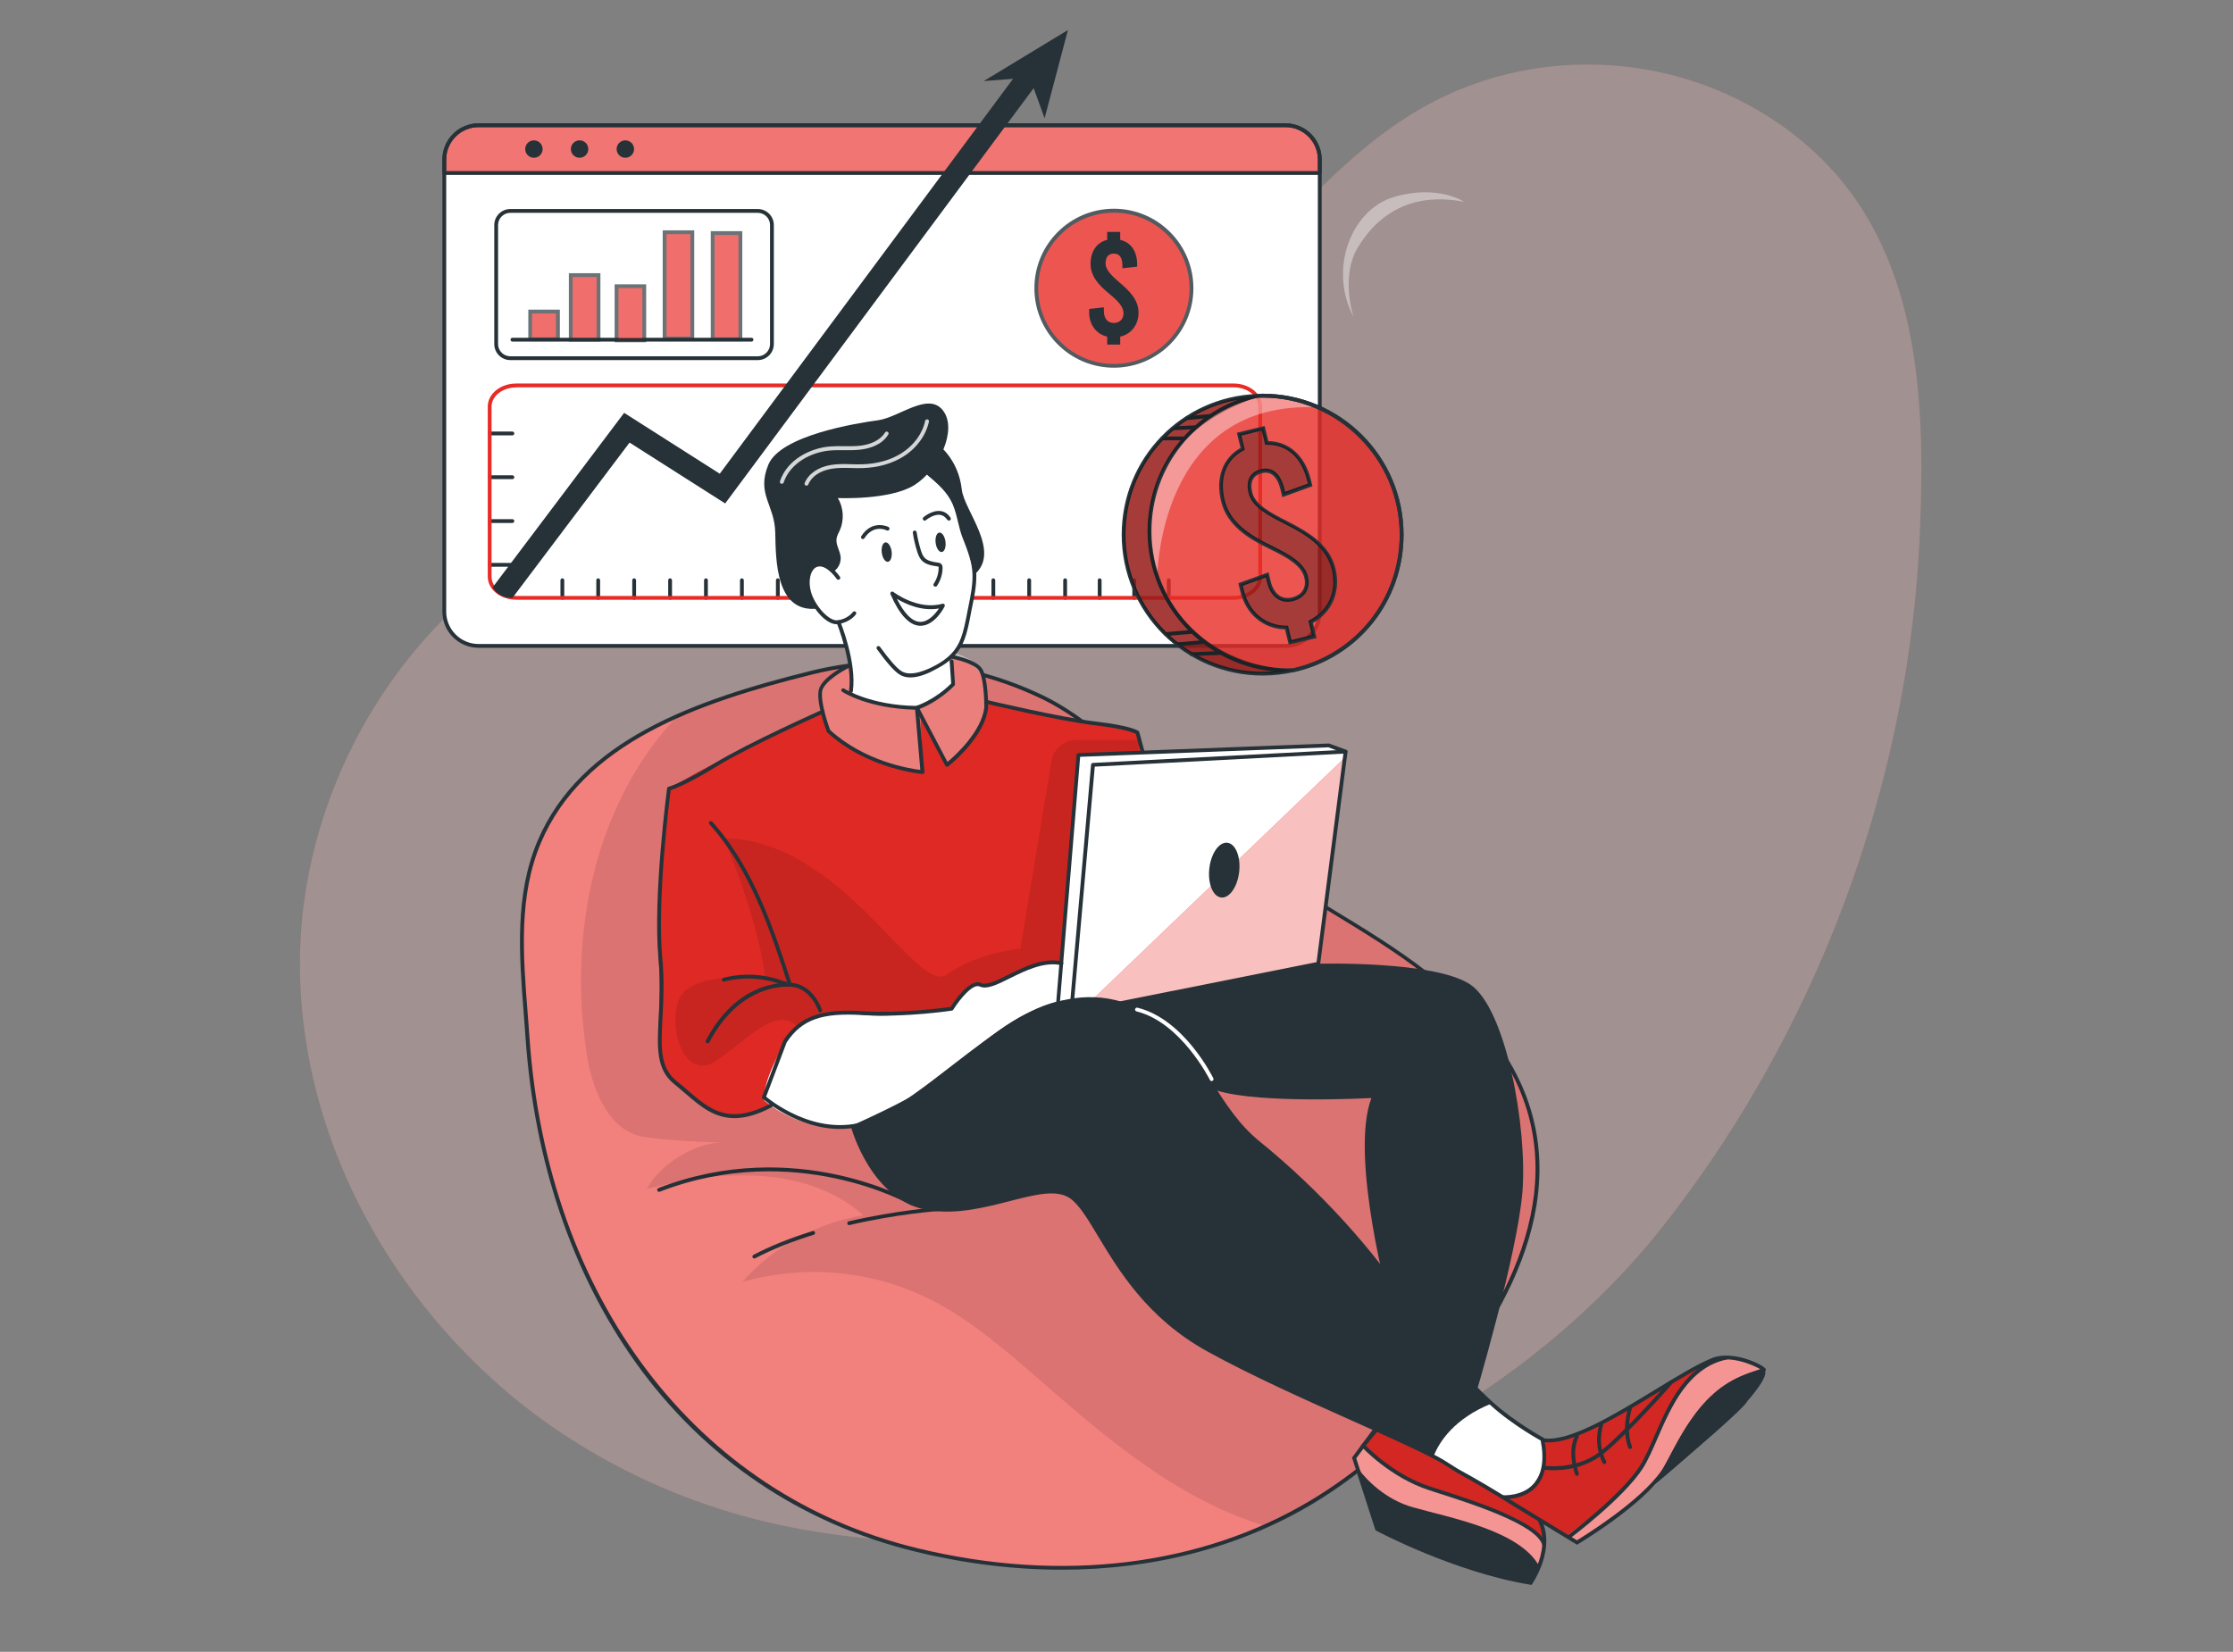 <?xml version="1.0" encoding="utf-8"?>
<!-- Generator: Adobe Illustrator 25.4.1, SVG Export Plug-In . SVG Version: 6.00 Build 0)  -->
<svg version="1.1" xmlns="http://www.w3.org/2000/svg" xmlns:xlink="http://www.w3.org/1999/xlink" x="0px" y="0px" width="223px"
	 height="165px" viewBox="0 0 223 165" style="enable-background:new 0 0 223 165;" xml:space="preserve">
<rect x="0" y="0" width="223" height="165" fill="#808080" stroke="none"/>
<g id="Background_Simple">
	<g style="opacity:0.28;">
		<g>
			<path style="fill:#E92B26;" d="M141.97,10.8c-8.34,4.77-14.22,12.8-21.35,19.24c-8.81,7.95-19.72,13.55-31.31,16.06
				c-9.54,2.07-19.54,2.1-28.75,5.33c-17.95,6.3-30.27,25.01-30.6,44.03c-0.33,19.02,10.51,37.45,26.42,47.89
				c5.4,3.55,11.35,6.26,17.57,8.01c11.7,3.29,24.1,3.15,36.19,1.89c20.88-2.17,42.77-14.03,55.93-30.75
				c5.87-7.46,10.82-15.63,14.77-24.26c6.48-14.17,10.26-29.59,10.9-45.16c0.55-13.38-0.01-28.21-10.61-37.96
				C170.53,5.39,154.41,3.68,141.97,10.8z"/>
		</g>
		<g style="opacity:0.7;">
			<path style="fill:#FFFFFF;" d="M141.97,10.8c-8.34,4.77-14.22,12.8-21.35,19.24c-8.81,7.95-19.72,13.55-31.31,16.06
				c-9.54,2.07-19.54,2.1-28.75,5.33c-17.95,6.3-30.27,25.01-30.6,44.03c-0.33,19.02,10.51,37.45,26.42,47.89
				c5.4,3.55,11.35,6.26,17.57,8.01c11.7,3.29,24.1,3.15,36.19,1.89c20.88-2.17,42.77-14.03,55.93-30.75
				c5.87-7.46,10.82-15.63,14.77-24.26c6.48-14.17,10.26-29.59,10.9-45.16c0.55-13.38-0.01-28.21-10.61-37.96
				C170.53,5.39,154.41,3.68,141.97,10.8z"/>
		</g>
	</g>
</g>
<g id="Shadow">
</g>
<g id="Window">
	<g>
		<path style="fill:#FFFFFF;" d="M131.8,15.93V61.1c0,1.89-1.53,3.42-3.42,3.42H47.79c-1.89,0-3.42-1.53-3.42-3.42V15.93
			c0-1.89,1.53-3.42,3.42-3.42h80.59C130.27,12.5,131.8,14.04,131.8,15.93z"/>
	</g>
	<g style="opacity:0.65;">
		<path style="fill:#E92B26;" d="M131.8,15.93v1.35H44.37v-1.35c0-1.89,1.53-3.42,3.42-3.42h80.59
			C130.27,12.5,131.8,14.04,131.8,15.93z"/>
	</g>
	<g>
		<path style="fill:#263238;" d="M128.38,64.71H47.79c-1.99,0-3.61-1.62-3.61-3.61V15.93c0-1.99,1.62-3.61,3.61-3.61h80.59
			c1.99,0,3.61,1.62,3.61,3.61V61.1C131.99,63.09,130.37,64.71,128.38,64.71z M47.79,12.7c-1.78,0-3.23,1.45-3.23,3.23V61.1
			c0,1.78,1.45,3.23,3.23,3.23h80.59c1.78,0,3.23-1.45,3.23-3.23V15.93c0-1.78-1.45-3.23-3.23-3.23H47.79z"/>
	</g>
	<g>
		<path style="fill:#263238;" d="M131.8,17.47H44.37c-0.11,0-0.19-0.09-0.19-0.19v-1.35c0-1.99,1.62-3.61,3.61-3.61h80.59
			c1.99,0,3.61,1.62,3.61,3.61v1.35C131.99,17.39,131.91,17.47,131.8,17.47z M44.56,17.09h87.05v-1.16c0-1.78-1.45-3.23-3.23-3.23
			H47.79c-1.78,0-3.23,1.45-3.23,3.23V17.09z"/>
	</g>
	<g>
		<path style="fill:#263238;" d="M54.19,14.89c0,0.48-0.39,0.87-0.87,0.87c-0.48,0-0.87-0.39-0.87-0.87c0-0.48,0.39-0.87,0.87-0.87
			C53.79,14.02,54.19,14.41,54.19,14.89z"/>
	</g>
	<g>
		<path style="fill:#263238;" d="M58.75,14.89c0,0.48-0.39,0.87-0.87,0.87c-0.48,0-0.87-0.39-0.87-0.87c0-0.48,0.39-0.87,0.87-0.87
			C58.36,14.02,58.75,14.41,58.75,14.89z"/>
	</g>
	<g>
		<circle style="fill:#263238;" cx="62.45" cy="14.89" r="0.87"/>
	</g>
	<g>
		<path style="fill:#263238;" d="M75.68,35.97H50.96c-0.88,0-1.6-0.72-1.6-1.6V22.48c0-0.88,0.72-1.6,1.6-1.6h24.72
			c0.88,0,1.6,0.72,1.6,1.6v11.89C77.28,35.25,76.56,35.97,75.68,35.97z M50.96,21.26c-0.67,0-1.22,0.55-1.22,1.22v11.89
			c0,0.67,0.55,1.22,1.22,1.22h24.72c0.67,0,1.22-0.55,1.22-1.22V22.48c0-0.67-0.55-1.22-1.22-1.22H50.96z"/>
	</g>
	<g>
		<path style="fill:#263238;" d="M75.05,34.12H51.17c-0.11,0-0.19-0.09-0.19-0.19s0.09-0.19,0.19-0.19h23.88
			c0.11,0,0.19,0.09,0.19,0.19S75.16,34.12,75.05,34.12z"/>
	</g>
	<g style="opacity:0.68;">
		<rect x="52.94" y="31.12" style="fill:#E92B26;" width="2.77" height="2.77"/>
		<path style="fill:#263238;" d="M55.91,34.08h-3.15v-3.15h3.15V34.08z M53.13,33.7h2.39v-2.39h-2.39V33.7z"/>
	</g>
	<g style="opacity:0.68;">
		<rect x="57" y="27.48" style="fill:#E92B26;" width="2.77" height="6.45"/>
		<path style="fill:#263238;" d="M59.96,34.12h-3.15v-6.83h3.15V34.12z M57.19,33.74h2.39v-6.07h-2.39V33.74z"/>
	</g>
	<g style="opacity:0.68;">
		<rect x="61.57" y="28.59" style="fill:#E92B26;" width="2.77" height="5.41"/>
		<path style="fill:#263238;" d="M64.53,34.19h-3.15V28.4h3.15V34.19z M61.76,33.8h2.39v-5.03h-2.39V33.8z"/>
	</g>
	<g style="opacity:0.68;">
		<rect x="66.37" y="23.2" style="fill:#E92B26;" width="2.77" height="10.61"/>
		<path style="fill:#263238;" d="M69.33,34h-3.15V23.01h3.15V34z M66.56,33.62h2.39V23.39h-2.39V33.62z"/>
	</g>
	<g style="opacity:0.68;">
		<rect x="71.17" y="23.28" style="fill:#E92B26;" width="2.77" height="10.61"/>
		<path style="fill:#263238;" d="M74.13,34.08h-3.15V23.09h3.15V34.08z M71.36,33.7h2.39V23.47h-2.39V33.7z"/>
	</g>
	<g style="opacity:0.8;">
		<circle style="fill:#E92B26;" cx="111.24" cy="28.79" r="7.75"/>
		<path style="fill:#263238;" d="M111.24,36.73c-4.38,0-7.94-3.56-7.94-7.94c0-4.38,3.56-7.94,7.94-7.94c4.38,0,7.94,3.56,7.94,7.94
			C119.18,33.17,115.61,36.73,111.24,36.73z M111.24,21.24c-4.17,0-7.56,3.39-7.56,7.56c0,4.17,3.39,7.56,7.56,7.56
			c4.17,0,7.56-3.39,7.56-7.56C118.79,24.63,115.4,21.24,111.24,21.24z"/>
	</g>
	<g>
		<g>
			<path style="fill:#263238;" d="M111.87,33.63v0.79h-1.3v-0.79c-1.1-0.27-1.8-1.2-1.8-2.41v-0.36l1.47-0.16v0.38
				c0,0.74,0.38,1.18,0.98,1.18s0.98-0.38,0.98-0.97c0-0.71-0.66-1.31-1.44-1.96c-0.92-0.76-1.85-1.67-1.85-2.96
				c0-1.26,0.61-2.15,1.66-2.41v-0.79h1.3v0.79c1.07,0.25,1.69,1.14,1.69,2.42v0.26l-1.47,0.16v-0.29c0-0.78-0.3-1.18-0.84-1.18
				s-0.84,0.33-0.84,0.97c0,0.71,0.68,1.3,1.44,1.96c0.91,0.78,1.85,1.67,1.85,2.96C113.7,32.44,112.98,33.37,111.87,33.63z"/>
		</g>
	</g>
	<g>
		<g>
			<g>
				<path style="fill:#263238;" d="M51.17,43.49h-2.26c-0.11,0-0.19-0.09-0.19-0.19c0-0.11,0.09-0.19,0.19-0.19h2.26
					c0.11,0,0.19,0.09,0.19,0.19C51.36,43.4,51.28,43.49,51.17,43.49z"/>
			</g>
			<g>
				<path style="fill:#263238;" d="M51.17,47.86h-2.26c-0.11,0-0.19-0.09-0.19-0.19c0-0.11,0.09-0.19,0.19-0.19h2.26
					c0.11,0,0.19,0.09,0.19,0.19C51.36,47.78,51.28,47.86,51.17,47.86z"/>
			</g>
			<g>
				<path style="fill:#263238;" d="M51.17,52.24h-2.26c-0.11,0-0.19-0.09-0.19-0.19c0-0.11,0.09-0.19,0.19-0.19h2.26
					c0.11,0,0.19,0.09,0.19,0.19C51.36,52.15,51.28,52.24,51.17,52.24z"/>
			</g>
			<g>
				<path style="fill:#263238;" d="M51.17,56.61h-2.26c-0.11,0-0.19-0.09-0.19-0.19c0-0.11,0.09-0.19,0.19-0.19h2.26
					c0.11,0,0.19,0.09,0.19,0.19C51.36,56.52,51.28,56.61,51.17,56.61z"/>
			</g>
		</g>
		<g>
			<g>
				<path style="fill:#263238;" d="M56.16,59.91c-0.11,0-0.19-0.09-0.19-0.19v-1.76c0-0.11,0.09-0.19,0.19-0.19
					c0.11,0,0.19,0.09,0.19,0.19v1.76C56.35,59.83,56.26,59.91,56.16,59.91z"/>
			</g>
			<g>
				<path style="fill:#263238;" d="M59.74,59.91c-0.11,0-0.19-0.09-0.19-0.19v-1.76c0-0.11,0.09-0.19,0.19-0.19s0.19,0.09,0.19,0.19
					v1.76C59.94,59.83,59.85,59.91,59.74,59.91z"/>
			</g>
			<g>
				<path style="fill:#263238;" d="M63.33,59.91c-0.11,0-0.19-0.09-0.19-0.19v-1.76c0-0.11,0.09-0.19,0.19-0.19
					c0.11,0,0.19,0.09,0.19,0.19v1.76C63.52,59.83,63.44,59.91,63.33,59.91z"/>
			</g>
			<g>
				<path style="fill:#263238;" d="M66.92,59.91c-0.11,0-0.19-0.09-0.19-0.19v-1.76c0-0.11,0.09-0.19,0.19-0.19s0.19,0.09,0.19,0.19
					v1.76C67.11,59.83,67.02,59.91,66.92,59.91z"/>
			</g>
			<g>
				<path style="fill:#263238;" d="M70.5,59.91c-0.11,0-0.19-0.09-0.19-0.19v-1.76c0-0.11,0.09-0.19,0.19-0.19
					c0.11,0,0.19,0.09,0.19,0.19v1.76C70.7,59.83,70.61,59.91,70.5,59.91z"/>
			</g>
			<g>
				<path style="fill:#263238;" d="M74.09,59.91c-0.11,0-0.19-0.09-0.19-0.19v-1.76c0-0.11,0.09-0.19,0.19-0.19s0.19,0.09,0.19,0.19
					v1.76C74.28,59.83,74.2,59.91,74.09,59.91z"/>
			</g>
			<g>
				<path style="fill:#263238;" d="M77.68,59.91c-0.11,0-0.19-0.09-0.19-0.19v-1.76c0-0.11,0.09-0.19,0.19-0.19s0.19,0.09,0.19,0.19
					v1.76C77.87,59.83,77.78,59.91,77.68,59.91z"/>
			</g>
			<g>
				<path style="fill:#263238;" d="M81.26,59.91c-0.11,0-0.19-0.09-0.19-0.19v-1.76c0-0.11,0.09-0.19,0.19-0.19
					c0.11,0,0.19,0.09,0.19,0.19v1.76C81.45,59.83,81.37,59.91,81.26,59.91z"/>
			</g>
			<g>
				<path style="fill:#263238;" d="M84.85,59.91c-0.11,0-0.19-0.09-0.19-0.19v-1.76c0-0.11,0.09-0.19,0.19-0.19s0.19,0.09,0.19,0.19
					v1.76C85.04,59.83,84.96,59.91,84.85,59.91z"/>
			</g>
			<g>
				<path style="fill:#263238;" d="M88.44,59.91c-0.11,0-0.19-0.09-0.19-0.19v-1.76c0-0.11,0.09-0.19,0.19-0.19
					c0.11,0,0.19,0.09,0.19,0.19v1.76C88.63,59.83,88.54,59.91,88.44,59.91z"/>
			</g>
			<g>
				<path style="fill:#263238;" d="M92.02,59.91c-0.11,0-0.19-0.09-0.19-0.19v-1.76c0-0.11,0.09-0.19,0.19-0.19
					c0.11,0,0.19,0.09,0.19,0.19v1.76C92.21,59.83,92.13,59.91,92.02,59.91z"/>
			</g>
			<g>
				<path style="fill:#263238;" d="M95.61,59.91c-0.11,0-0.19-0.09-0.19-0.19v-1.76c0-0.11,0.09-0.19,0.19-0.19
					c0.11,0,0.19,0.09,0.19,0.19v1.76C95.8,59.83,95.72,59.91,95.61,59.91z"/>
			</g>
			<g>
				<path style="fill:#263238;" d="M99.2,59.91c-0.11,0-0.19-0.09-0.19-0.19v-1.76c0-0.11,0.09-0.19,0.19-0.19s0.19,0.09,0.19,0.19
					v1.76C99.39,59.83,99.3,59.91,99.2,59.91z"/>
			</g>
			<g>
				<path style="fill:#263238;" d="M102.78,59.91c-0.11,0-0.19-0.09-0.19-0.19v-1.76c0-0.11,0.09-0.19,0.19-0.19
					c0.11,0,0.19,0.09,0.19,0.19v1.76C102.97,59.83,102.89,59.91,102.78,59.91z"/>
			</g>
			<g>
				<path style="fill:#263238;" d="M106.37,59.91c-0.11,0-0.19-0.09-0.19-0.19v-1.76c0-0.11,0.09-0.19,0.19-0.19
					s0.19,0.09,0.19,0.19v1.76C106.56,59.83,106.47,59.91,106.37,59.91z"/>
			</g>
			<g>
				<path style="fill:#263238;" d="M109.82,59.91c-0.11,0-0.19-0.09-0.19-0.19v-1.76c0-0.11,0.09-0.19,0.19-0.19
					s0.19,0.09,0.19,0.19v1.76C110.01,59.83,109.93,59.91,109.82,59.91z"/>
			</g>
			<g>
				<path style="fill:#263238;" d="M113.27,59.91c-0.11,0-0.19-0.09-0.19-0.19v-1.76c0-0.11,0.09-0.19,0.19-0.19
					c0.11,0,0.19,0.09,0.19,0.19v1.76C113.46,59.83,113.38,59.91,113.27,59.91z"/>
			</g>
			<g>
				<path style="fill:#263238;" d="M116.72,59.91c-0.11,0-0.19-0.09-0.19-0.19v-1.76c0-0.11,0.09-0.19,0.19-0.19
					c0.11,0,0.19,0.09,0.19,0.19v1.76C116.91,59.83,116.83,59.91,116.72,59.91z"/>
			</g>
		</g>
		<g>
			<path style="fill:#E92B26;" d="M123.2,59.91H51.55c-1,0-1.93-0.43-2.44-1.12c-0.26-0.36-0.4-0.76-0.4-1.18v-17
				c0-1.27,1.27-2.3,2.84-2.3h71.65c1.57,0,2.84,1.03,2.84,2.3v17C126.04,58.88,124.77,59.91,123.2,59.91z M51.55,38.7
				c-1.35,0-2.46,0.86-2.46,1.92v17c0,0.33,0.11,0.66,0.33,0.95c0.44,0.59,1.25,0.96,2.13,0.96h71.65c1.35,0,2.46-0.86,2.46-1.92
				v-17c0-1.06-1.1-1.92-2.46-1.92H51.55z"/>
		</g>
		<g>
			<g>
				<g>
					<path style="fill:#263238;" d="M104.04,7.71L81.17,38.51l-8.75,11.78l-9.55-6.08L51.18,59.72h-0.17
						c-0.77,0-1.45-0.42-1.82-1.04l13.14-17.44l9.55,6.08l6.54-8.81l23.85-32.12L104.04,7.71z"/>
				</g>
			</g>
			<g>
				<polygon style="fill:#263238;" points="98.24,8.1 106.65,3 104.32,11.81 102.84,7.74 				"/>
			</g>
		</g>
	</g>
</g>
<g id="Floor">
</g>
<g id="Coins">
	<g style="opacity:0.8;">
		<path style="fill:#E92B26;" d="M139.97,53.41c0,6.59-4.59,12.1-10.75,13.52c-0.02,0.01-0.03,0.01-0.04,0.01
			c-0.36,0.08-0.73,0.15-1.1,0.21c-0.65,0.09-1.31,0.14-1.98,0.14c-7.67,0-13.88-6.22-13.88-13.88c0-7.5,5.94-13.61,13.37-13.87
			c0.13-0.01,0.26-0.01,0.39-0.01c0.04-0.01,0.08-0.01,0.12-0.01c0.05,0,0.1,0,0.14,0.01c1.93,0.02,3.77,0.43,5.44,1.17
			C136.56,42.85,139.97,47.73,139.97,53.41z"/>
	</g>
	<g style="opacity:0.4;">
		<path style="fill:#FFFFFF;" d="M131.67,40.7c-16.03-0.83-16.1,16.96-16.1,16.96s-2.45-5.81,1.55-12.24
			c2.23-3.6,6.12-5.18,9.12-5.89C128.17,39.55,130.01,39.96,131.67,40.7z"/>
	</g>
	<g>
		<path style="fill:#263238;" d="M126.1,67.48c-7.76,0-14.08-6.31-14.08-14.07c0-7.62,5.96-13.79,13.56-14.06
			c0.17-0.01,0.34-0.02,0.52-0.02c7.76,0,14.07,6.31,14.07,14.08c0,6.62-4.5,12.26-10.94,13.72
			C128.2,67.36,127.15,67.48,126.1,67.48z M126.1,39.72c-0.17,0-0.34,0-0.5,0.01C118.2,40,112.4,46,112.4,53.41
			c0,7.55,6.14,13.69,13.69,13.69c1.02,0,2.05-0.12,3.04-0.34c6.27-1.42,10.65-6.91,10.65-13.34
			C139.78,45.86,133.64,39.72,126.1,39.72z"/>
	</g>
	<g>
		<path style="fill:#263238;" d="M128.67,67.15c-7.76,0-14.07-6.31-14.07-14.08c0-6.62,4.5-12.26,10.94-13.72
			c0.2-0.01,0.38-0.02,0.55-0.02c7.76,0,14.07,6.31,14.07,14.08c0,6.62-4.5,12.26-10.94,13.72
			C129.02,67.14,128.85,67.15,128.67,67.15z M126.1,39.72c-0.17,0-0.34,0-0.5,0.01c-6.24,1.42-10.61,6.9-10.61,13.34
			c0,7.55,6.14,13.69,13.69,13.69c0.17,0,0.34,0,0.5-0.01c6.24-1.42,10.61-6.9,10.61-13.34C139.78,45.86,133.64,39.72,126.1,39.72z"
			/>
	</g>
	<g>
		<g>
			<path style="fill:#263238;" d="M128.7,64.38l-0.37-1.51c-2.2-0.07-3.9-1.51-4.46-3.78l-0.2-0.83l3.01-1.09l0.22,0.9
				c0.15,0.62,0.43,1.1,0.81,1.38c0.36,0.27,0.82,0.35,1.31,0.23c1.02-0.25,1.48-1,1.23-2c-0.3-1.22-1.74-2.01-3.45-2.84
				c-2.17-1.05-4.27-2.36-4.85-4.75c-0.58-2.35,0.15-4.33,1.94-5.35l-0.37-1.51l2.77-0.68l0.37,1.51c2.08,0.04,3.67,1.47,4.25,3.86
				l0.16,0.65l-3.01,1.09l-0.18-0.74c-0.16-0.67-0.41-1.15-0.74-1.43c-0.3-0.26-0.68-0.34-1.11-0.23c-0.44,0.11-0.74,0.32-0.91,0.64
				c-0.17,0.33-0.19,0.76-0.06,1.3c0.3,1.23,1.83,2.01,3.46,2.85c2.13,1.08,4.26,2.33,4.85,4.75c0.55,2.26-0.33,4.37-2.26,5.43
				l0.37,1.51L128.7,64.38z M124.12,58.51l0.12,0.5c0.53,2.14,2.15,3.48,4.24,3.49l0.15,0l0.35,1.43l2.03-0.5L130.66,62l0.14-0.07
				c1.88-0.96,2.73-2.9,2.19-5.07c-0.56-2.26-2.6-3.47-4.65-4.5c-1.7-0.87-3.31-1.7-3.65-3.1c-0.15-0.63-0.12-1.15,0.09-1.57
				c0.22-0.42,0.61-0.7,1.16-0.83c0.55-0.13,1.05-0.03,1.45,0.31c0.39,0.33,0.68,0.88,0.87,1.63l0.08,0.33l2.29-0.83L130.53,48
				c-0.56-2.3-2.02-3.6-4.03-3.57l-0.15,0L126,43.01l-2.03,0.5l0.35,1.43L124.19,45c-1.75,0.91-2.43,2.73-1.88,4.99
				c0.55,2.24,2.56,3.49,4.65,4.5c1.8,0.88,3.32,1.72,3.66,3.1c0.29,1.2-0.3,2.16-1.51,2.46c-0.61,0.15-1.17,0.05-1.63-0.29
				c-0.45-0.33-0.78-0.88-0.95-1.59l-0.12-0.49L124.12,58.51z"/>
		</g>
		<g style="opacity:0.3;">
			<path d="M130.88,62.1l0.36,1.47l-2.4,0.59l-0.36-1.47c-2.15-0.01-3.87-1.4-4.42-3.63l-0.16-0.67l2.65-0.96l0.17,0.69
				c0.33,1.36,1.23,2.02,2.35,1.74c1.12-0.27,1.64-1.14,1.37-2.23c-0.32-1.31-1.82-2.12-3.55-2.97c-2.05-0.99-4.17-2.26-4.75-4.63
				c-0.57-2.32,0.15-4.25,1.97-5.2l-0.36-1.47l2.4-0.59l0.36,1.47c2.08-0.03,3.63,1.34,4.22,3.71l0.12,0.48l-2.65,0.96l-0.13-0.53
				c-0.35-1.44-1.1-2.05-2.08-1.81c-0.99,0.24-1.4,0.99-1.11,2.17c0.32,1.31,1.84,2.09,3.55,2.97c2.03,1.03,4.17,2.26,4.75,4.63
				C133.73,59.08,132.81,61.12,130.88,62.1z"/>
		</g>
	</g>
	<g>
		<path style="fill:#263238;" d="M119,65.54c-0.1,0-0.19-0.08-0.19-0.18c0-0.11,0.08-0.19,0.18-0.2l2.93-0.13
			c0.12-0.01,0.19,0.08,0.2,0.18c0,0.11-0.08,0.19-0.18,0.2L119,65.54C119.01,65.54,119,65.54,119,65.54z"/>
	</g>
	<g>
		<path style="fill:#263238;" d="M117.59,64.56c-0.1,0-0.18-0.08-0.19-0.18c-0.01-0.11,0.07-0.2,0.17-0.21l2.56-0.22
			c0.09-0.01,0.2,0.07,0.21,0.17c0.01,0.11-0.07,0.2-0.17,0.21l-2.56,0.22C117.6,64.56,117.6,64.56,117.59,64.56z"/>
	</g>
	<g>
		<path style="fill:#263238;" d="M116.44,63.53c-0.1,0-0.18-0.08-0.19-0.17c-0.01-0.11,0.07-0.2,0.17-0.21l2.56-0.22
			c0.1-0.01,0.2,0.07,0.21,0.17c0.01,0.11-0.07,0.2-0.17,0.21l-2.56,0.22C116.45,63.53,116.45,63.53,116.44,63.53z"/>
	</g>
	<g>
		<path style="fill:#263238;" d="M118.28,43.98h-2.19c-0.11,0-0.19-0.09-0.19-0.19c0-0.11,0.09-0.19,0.19-0.19h2.19
			c0.11,0,0.19,0.09,0.19,0.19C118.48,43.89,118.39,43.98,118.28,43.98z"/>
	</g>
	<g>
		<path style="fill:#263238;" d="M117.18,42.97c-0.1,0-0.19-0.08-0.19-0.18c0-0.11,0.08-0.19,0.18-0.2l2.18-0.1
			c0.12-0.01,0.19,0.08,0.2,0.18c0,0.11-0.08,0.19-0.18,0.2L117.18,42.97C117.18,42.97,117.18,42.97,117.18,42.97z"/>
	</g>
	<g>
		<path style="fill:#263238;" d="M118.54,41.96c-0.1,0-0.18-0.07-0.19-0.17c-0.01-0.11,0.07-0.2,0.17-0.21l2.3-0.22
			c0.1-0.01,0.2,0.07,0.21,0.17c0.01,0.11-0.07,0.2-0.17,0.21l-2.3,0.22C118.55,41.96,118.55,41.96,118.54,41.96z"/>
	</g>
	<g style="opacity:0.3;">
		<path d="M129.22,66.93c-0.02,0.01-0.03,0.01-0.04,0.01c-0.99,0.23-2.02,0.35-3.09,0.35c-7.67,0-13.88-6.22-13.88-13.88
			c0-7.5,5.94-13.61,13.37-13.87c0.13-0.01,0.26-0.01,0.39-0.01c-3.38,1.07-9.06,3.79-10.58,9.48
			C113.24,57.08,118.09,66.25,129.22,66.93z"/>
	</g>
	<g style="opacity:0.4;">
		<path style="fill:#FFFFFF;" d="M135.18,31.68c0,0-1.37-4.04,0.45-7.01c2.29-3.73,5.81-5.43,10.59-4.51c0,0-2.59-1.75-6.93-0.51
			C134.95,20.88,132.63,26.85,135.18,31.68z"/>
	</g>
</g>
<g id="Character">
	<g>
		<g>
			<g>
				<g>
					<path style="fill:#E92B26;" d="M143.52,139.21c-3.58,4.25-7.78,7.97-12.55,10.84c-1.49,0.89-3.02,1.69-4.59,2.39
						c-10.86,4.88-23.24,5.2-34.81,2.39c-24.34-5.9-37.25-27.38-38.89-51.23c-0.44-6.45-1.43-13.41,1.18-19.54
						c2.59-6.08,7.89-9.93,13.86-12.59c4.33-1.93,9.02-3.23,13.27-4.28c7.75-1.92,15.78-1.04,22.97,2.37
						c5,2.37,8.57,6.48,12.78,9.97c0.45,0.37,0.89,0.74,1.35,1.1c4.25,3.42,8.73,6.57,13.39,9.41c7.08,4.32,14.32,8.39,18.84,15.64
						C157.52,117.23,151.44,129.8,143.52,139.21z"/>
				</g>
				<g style="opacity:0.4;">
					<path style="fill:#FFFFFF;" d="M143.52,139.21c-3.58,4.25-7.78,7.97-12.55,10.84c-1.49,0.89-3.02,1.69-4.59,2.39
						c-10.86,4.88-23.24,5.2-34.81,2.39c-24.34-5.9-37.25-27.38-38.89-51.23c-0.44-6.45-1.43-13.41,1.18-19.54
						c2.59-6.08,7.89-9.93,13.86-12.59c4.33-1.93,9.02-3.23,13.27-4.28c7.75-1.92,15.78-1.04,22.97,2.37
						c5,2.37,8.57,6.48,12.78,9.97c0.45,0.37,0.89,0.74,1.35,1.1c4.25,3.42,8.73,6.57,13.39,9.41c7.08,4.32,14.32,8.39,18.84,15.64
						C157.52,117.23,151.44,129.8,143.52,139.21z"/>
				</g>
				<g>
					<path style="fill:#263238;" d="M106.03,156.8c-4.72,0-9.59-0.59-14.51-1.78c-11.51-2.79-21.22-9.35-28.07-18.96
						c-6.33-8.88-10.12-20.1-10.97-32.44c-0.06-0.8-0.12-1.61-0.18-2.43c-0.45-5.79-0.92-11.78,1.38-17.19
						c4.27-10.04,15.63-14.09,27.26-16.98c7.76-1.93,15.75-1.1,23.1,2.38c3.6,1.71,6.52,4.36,9.34,6.93
						c1.12,1.02,2.29,2.08,3.48,3.07c0.45,0.37,0.89,0.73,1.34,1.1l0,0c4.24,3.41,8.73,6.57,13.37,9.4
						c0.47,0.29,0.94,0.57,1.41,0.86c6.51,3.95,13.25,8.04,17.5,14.84c7.6,12.18,0.49,25.08-6.81,33.75
						c-3.75,4.45-7.99,8.11-12.6,10.88C123.79,154.57,115.2,156.8,106.03,156.8z M89.2,66.38c-2.72,0-5.45,0.33-8.16,1.01
						c-11.54,2.86-22.8,6.88-27,16.76c-2.27,5.32-1.8,11.27-1.35,17.01c0.06,0.82,0.13,1.63,0.18,2.43
						c1.8,26.14,16.64,45.7,38.74,51.06c14.38,3.49,28.32,1.79,39.26-4.76c4.58-2.74,8.78-6.38,12.5-10.8
						c7.22-8.58,14.26-21.32,6.78-33.31c-4.2-6.73-10.89-10.79-17.37-14.72c-0.47-0.28-0.94-0.57-1.41-0.86
						c-4.65-2.83-9.16-6-13.41-9.42v0c-0.45-0.36-0.9-0.73-1.35-1.1c-1.2-1-2.37-2.06-3.49-3.08c-2.93-2.66-5.69-5.18-9.24-6.86
						C99.18,67.51,94.21,66.38,89.2,66.38z"/>
				</g>
				<g>
					<path style="fill:#263238;" d="M75.33,125.71c-0.07,0-0.14-0.04-0.17-0.1c-0.05-0.09-0.01-0.21,0.08-0.26
						c1.7-0.89,3.69-1.69,5.91-2.38c0.1-0.03,0.21,0.03,0.24,0.13c0.03,0.1-0.03,0.21-0.13,0.24c-2.2,0.68-4.16,1.47-5.84,2.35
						C75.39,125.71,75.36,125.71,75.33,125.71z"/>
				</g>
				<g>
					<path style="fill:#263238;" d="M84.81,122.38c-0.09,0-0.17-0.06-0.19-0.15c-0.02-0.1,0.04-0.21,0.14-0.23
						c4.79-1.11,8.8-1.39,8.84-1.4c0.11,0,0.2,0.07,0.2,0.18c0.01,0.11-0.07,0.2-0.18,0.2c-0.04,0-4.02,0.28-8.78,1.39
						C84.84,122.38,84.83,122.38,84.81,122.38z"/>
				</g>
				<g>
					<path style="fill:#263238;" d="M91.03,120.38c-0.03,0-0.07-0.01-0.1-0.03c-0.11-0.07-11.51-6.53-25.04-1.31
						c-0.1,0.04-0.21-0.01-0.25-0.11c-0.04-0.1,0.01-0.21,0.11-0.25c13.71-5.3,25.26,1.27,25.37,1.33c0.09,0.05,0.12,0.17,0.07,0.26
						C91.16,120.34,91.09,120.38,91.03,120.38z"/>
				</g>
			</g>
			<g style="opacity:0.1;">
				<path d="M143.52,139.21c-3.58,4.25-7.78,7.97-12.55,10.84c-1.49,0.89-3.02,1.69-4.59,2.39c-1.24-0.38-2.46-0.82-3.66-1.34
					c-7.13-3.06-13.12-8.23-18.97-13.33c-3.53-3.07-7.11-6.19-11.33-8.21c-5.64-2.7-12.28-3.24-18.29-1.5
					c3.1-3.52,7.46-5.92,12.09-6.66c-3.02-2.75-7.22-3.9-11.3-3.98c-4.08-0.08-6.33,0.43-10.32,1.32c1.33-2.45,4.87-4.67,7.67-4.61
					c-2.79-0.07-5.98-0.25-7.94-0.56c-3.61-0.58-5.22-4.82-5.76-8.43c-1.49-9.93,0.02-20.52,5.44-28.97
					c1.14-1.77,2.37-3.32,3.71-4.69c4.33-1.93,9.02-3.23,13.27-4.28c7.75-1.92,15.78-1.04,22.97,2.37c5,2.37,8.57,6.48,12.78,9.97
					c0.45,0.37,0.89,0.74,1.35,1.1c4.25,3.42,8.73,6.57,13.39,9.41c7.08,4.32,14.32,8.39,18.84,15.64
					C157.52,117.23,151.44,129.8,143.52,139.21z"/>
			</g>
		</g>
		<g>
			<path style="fill:#FFFFFF;" d="M147.49,138.93c0,0,3.21,2.7,6.71,4.95c4.55,0.31,2.51,5.8,2.51,5.8l-3.89,2.5
				c0,0-6.65-5.28-10.27-7C138.92,143.46,147.49,138.93,147.49,138.93z"/>
		</g>
		<g>
			<g style="opacity:0.3;">
				<path d="M115.21,81.08c0,0-0.62-6.17-1.62-7.9L98.5,70.1v-1.17c0,0,0.35-2.04-3.02-3.31c-3.36-1.27-10.37,0.38-12.18,1.75
					c-1.81,1.37-1.15,3.72-1.15,3.72s-6.08,3.08-8.82,4.25c-2.73,1.17-6.53,3.44-6.53,3.44s-1.24,14.17-0.99,17.46
					c0.24,3.29-0.2,6.39,0.08,8.21c0.28,1.82,0.5,2.86,2.42,4.41c1.91,1.55,3.65,3.84,8.66,1.57l-0.7-0.55l33-11.1L115.21,81.08z"/>
			</g>
			<g>
				<path style="fill:#E92B26;" d="M115.21,81.08c0,0-0.62-6.17-1.62-7.9L98.5,70.1v-1.17c0,0,0.35-2.04-3.02-3.31
					c-3.36-1.27-10.37,0.38-12.18,1.75c-1.81,1.37-1.15,3.72-1.15,3.72s-6.08,3.08-8.82,4.25c-2.73,1.17-6.53,3.44-6.53,3.44
					s-1.24,14.17-0.99,17.46c0.24,3.29-0.2,6.39,0.08,8.21c0.28,1.82,0.5,2.86,2.42,4.41c1.91,1.55,3.65,3.84,8.66,1.57l-0.7-0.55
					l33-11.1L115.21,81.08z"/>
			</g>
			<g style="opacity:0.05;">
				<path d="M115.21,81.08c0,0-0.62-6.17-1.62-7.9L98.5,70.1v-1.17c0,0,0.35-2.04-3.02-3.31c-3.36-1.27-10.37,0.38-12.18,1.75
					c-1.81,1.37-1.15,3.72-1.15,3.72s-6.08,3.08-8.82,4.25c-2.73,1.17-6.53,3.44-6.53,3.44s-1.24,14.17-0.99,17.46
					c0.24,3.29-0.2,6.39,0.08,8.21c0.28,1.82,0.5,2.86,2.42,4.41c1.91,1.55,3.65,3.84,8.66,1.57l-0.7-0.55l33-11.1L115.21,81.08z"/>
			</g>
			<g style="opacity:0.1;">
				<path d="M113.79,73.93h-6.31c-1.23,0-2.27,0.89-2.47,2.1l-3.11,18.74c0,0-4.28,0.36-7.32,2.57c-3.03,2.22-10.5-13.58-22.3-13.59
					c0,0,3.39,7.76,4.15,13.95c0,0-7.37-0.8-8.6,2.08c-1.22,2.89,0.56,8.29,3.67,6.2c3.12-2.09,6.04-5.6,8.14-3.4
					c2.1,2.2,11.39,3.4,11.39,3.4l14.32-7.2l5.56-2.61L113.79,73.93z"/>
			</g>
			<g style="opacity:0.4;">
				<path style="fill:#FFFFFF;" d="M93.74,64.65c0,0,3.59,1,4.17,2.2c0.58,1.2,0.52,4.25,0.52,4.25s-0.98,2.71-3.86,5.31L91.9,71.1
					l0.24,6.02c0,0-5.08-0.84-7.23-2.47c-2.15-1.62-2.15-1.62-2.15-1.62s-0.93-3.05-0.8-4.09c0.13-1.04,4.02-3.14,4.02-3.14
					L93.74,64.65z"/>
			</g>
			<g>
				<path style="fill:#E92B26;" d="M153.46,157.43c-0.1-0.22,1.47-2.99,0.24-5.82c-1.23-2.83-3.19-1.74-3.19-1.74
					s-5.58-3.55-7.93-4.68c-2.35-1.12-4.87-2.9-4.87-2.9l-2.48,3.34l2.29,7.1L153.46,157.43z"/>
			</g>
			<g>
				<path style="fill:#E92B26;" d="M150.31,149.7l7.17,4.38c0,0,5.04-3.24,7.45-5.47c2.41-2.23,7.79-6.98,7.79-6.98l3.43-4.63
					c0,0-2.39-2.95-6.36-0.58c-5.14,3.07-11.4,7.5-15.58,7.46C154.21,143.87,155.03,149.01,150.31,149.7"/>
			</g>
			<g>
				<path style="fill:#FFFFFF;" d="M92.53,46.12c0,0,3.25,4.92,3.85,6.52c0.59,1.59,1.07,3.95,0.95,5.09
					c-0.12,1.13-1.31,7.22-1.92,7.39l-0.58,0.65l0.37,2.58c0,0-2.55,4.4-10.03,1.18c0,0-0.29-5.14-1.2-6.75
					c-0.91-1.61-2.27,0.31-3.63-4.35s2.98-9.54,2.98-9.54L92.53,46.12z"/>
			</g>
			<g style="opacity:0.5;">
				<path style="fill:#FFFFFF;" d="M173.05,135.56c0,0-3.68,0.64-4.88,2.82c-1.2,2.18-3.49,6.24-4.28,8.2
					c-0.78,1.96-7.27,6.7-7.27,6.7l0.86,0.8c0,0,5.28-3.26,8.46-6.36c3.18-3.1,10.21-10.9,10.21-10.9S175.65,136.32,173.05,135.56z"
					/>
			</g>
			<g style="opacity:0.5;">
				<path style="fill:#FFFFFF;" d="M136.14,144.41l-0.91,1.23l2.8,5.82l15.43,5.55l0.72-2.26c0,0,0.24-2.3-5.18-4.03
					c-5.42-1.73-8.72-2.89-10.26-4.09C137.2,145.42,136.14,144.41,136.14,144.41z"/>
			</g>
			<g>
				<path style="fill:#FFFFFF;" d="M85.2,101.2c0,0-4.73-0.71-6.93,3.16c-2.21,3.87-1.98,5.54-1.98,5.54s3.12,2.84,7.41,2.69
					c4.29-0.15,10.55-5.09,12.59-6.69c2.04-1.6,7.18-6.18,10.68-5.24l0.39-3.31c0,0-0.34-1.49-3.34-1.09c-3,0.4-4.17,2.11-5.14,2.11
					s-1.88-0.93-3.84,2.39C95.04,100.75,88.22,101.96,85.2,101.2z"/>
			</g>
			<g>
				<path style="fill:#263238;" d="M93.41,58.6c-0.04,0-0.07-0.01-0.11-0.03c-0.09-0.06-0.11-0.18-0.05-0.27
					c0.31-0.46,0.48-1.02,0.49-1.58c0-0.08-0.01-0.1-0.01-0.11c-0.01-0.01-0.03-0.02-0.12-0.03c-0.55-0.08-1.18-0.18-1.58-0.62
					c-0.23-0.26-0.35-0.59-0.44-0.88c-0.19-0.6-0.34-1.23-0.43-1.86c-0.02-0.1,0.05-0.2,0.16-0.22c0.1-0.02,0.2,0.05,0.22,0.16
					c0.1,0.61,0.24,1.22,0.42,1.8c0.08,0.26,0.18,0.54,0.36,0.74c0.31,0.34,0.84,0.43,1.35,0.5c0.09,0.01,0.26,0.04,0.36,0.17
					c0.1,0.12,0.1,0.28,0.1,0.35c0,0.63-0.2,1.27-0.55,1.79C93.54,58.58,93.48,58.6,93.41,58.6z"/>
			</g>
			<g style="opacity:0.1;">
				<path d="M139.31,140.46l-3.17,3.95c0,0,3.48,3.21,7.08,4.4c3.6,1.19,9.9,3.45,10.96,5.17l-0.41-2.08c0,0-9.86-6.05-12.12-7.49
					C139.39,142.98,139.31,140.46,139.31,140.46z"/>
			</g>
			<g style="opacity:0.1;">
				<path d="M150.31,149.7l6.31,3.59c0,0,3.11-2.12,4.64-3.71c1.54-1.58,3.41-3.31,4.57-6.83c1.6-4.87,6.19-7.18,6.19-7.18
					s-6.38,3-9.7,5.36c-3.32,2.36-6.56,3.34-8.44,3.18C153.88,144.1,155.39,148.88,150.31,149.7z"/>
			</g>
			<g>
				<path style="fill:#FFFFFF;" d="M89.11,59.28c0,0,2.48,1.95,5.06,1.22C94.17,60.5,91.74,65.31,89.11,59.28z"/>
				<path style="fill:#263238;" d="M91.93,62.51c-0.02,0-0.03,0-0.05,0c-1.06-0.03-2.05-1.09-2.95-3.15
					c-0.03-0.08-0.01-0.17,0.06-0.23c0.07-0.05,0.17-0.05,0.23,0c0.02,0.02,2.44,1.87,4.89,1.18c0.07-0.02,0.15,0,0.2,0.06
					c0.05,0.06,0.06,0.14,0.02,0.21C94.3,60.66,93.35,62.51,91.93,62.51z M89.57,59.82c0.74,1.49,1.54,2.28,2.32,2.3
					c0.84,0.02,1.54-0.83,1.88-1.34C92.03,61.09,90.41,60.32,89.57,59.82z"/>
			</g>
			<g>
				<path style="fill:#263238;" d="M89.04,55.08c0.07,0.54-0.09,1-0.36,1.04c-0.27,0.04-0.55-0.37-0.62-0.9
					c-0.07-0.54,0.09-1,0.36-1.04C88.69,54.14,88.96,54.54,89.04,55.08z"/>
			</g>
			<g>
				<path style="fill:#263238;" d="M94.42,54.1c0.07,0.54-0.09,1-0.36,1.04c-0.27,0.04-0.55-0.37-0.62-0.9
					c-0.07-0.54,0.09-1,0.36-1.04C94.07,53.16,94.35,53.57,94.42,54.1z"/>
			</g>
			<g>
				<path style="fill:#263238;" d="M86.17,53.85c-0.04,0-0.07-0.01-0.1-0.03c-0.09-0.06-0.11-0.18-0.06-0.26
					c1.11-1.72,2.71-0.93,2.72-0.92c0.09,0.05,0.13,0.16,0.08,0.26c-0.05,0.09-0.16,0.13-0.26,0.08c-0.05-0.03-1.31-0.64-2.23,0.79
					C86.29,53.82,86.23,53.85,86.17,53.85z"/>
			</g>
			<g>
				<path style="fill:#263238;" d="M94.76,52c-0.06,0-0.12-0.03-0.16-0.08c-0.2-0.29-0.43-0.45-0.72-0.49
					c-0.68-0.09-1.4,0.52-1.41,0.53c-0.08,0.07-0.2,0.06-0.27-0.02c-0.07-0.08-0.06-0.2,0.02-0.27c0.03-0.03,0.86-0.73,1.71-0.62
					c0.4,0.05,0.73,0.27,0.99,0.66c0.06,0.09,0.04,0.21-0.05,0.27C94.83,51.99,94.79,52,94.76,52z"/>
			</g>
			<g>
				<path style="fill:#263238;" d="M83.58,62.36c-1.22,0-2.61-1.85-2.96-3.17c-0.25-0.94-0.14-1.91,0.27-2.47
					c0.23-0.32,0.55-0.5,0.92-0.52c1.06-0.04,2.03,1.35,2.07,1.41c0.06,0.09,0.04,0.21-0.05,0.27c-0.09,0.06-0.21,0.04-0.27-0.05
					c-0.01-0.01-0.88-1.29-1.74-1.25c-0.25,0.01-0.46,0.13-0.63,0.36c-0.35,0.48-0.43,1.32-0.21,2.15c0.35,1.33,1.79,3.02,2.71,2.87
					c1.01-0.16,1.46-0.8,1.47-0.81c0.06-0.09,0.18-0.11,0.27-0.05c0.09,0.06,0.11,0.18,0.05,0.26c-0.02,0.03-0.55,0.78-1.72,0.97
					C83.7,62.35,83.64,62.36,83.58,62.36z"/>
			</g>
			<g>
				<path style="fill:#263238;" d="M90.92,67.67c-0.39,0-0.77-0.08-1.1-0.3c-0.51-0.32-1.26-1.17-2.25-2.53
					c-0.06-0.09-0.04-0.2,0.04-0.27c0.09-0.06,0.2-0.04,0.27,0.04c0.94,1.3,1.68,2.14,2.14,2.43c1.01,0.64,2.73-0.23,3.29-0.52
					c1.38-0.71,2.2-1.56,2.65-2.77c0.28-0.74,0.43-1.55,0.59-2.33c0.04-0.19,0.08-0.39,0.11-0.58l0.04-0.19
					c0.22-1.08,0.45-2.2,0.42-3.28c-0.03-1.19-0.48-2.34-0.91-3.45l-0.07-0.17c-0.21-0.53-0.34-1.09-0.47-1.62
					c-0.14-0.59-0.29-1.2-0.53-1.76c-0.51-1.19-1.5-2.07-2.64-3.02c-0.08-0.07-0.09-0.19-0.03-0.27c0.07-0.08,0.19-0.09,0.27-0.03
					c0.91,0.75,2.16,1.79,2.75,3.16c0.25,0.59,0.4,1.22,0.55,1.82c0.13,0.53,0.26,1.07,0.45,1.57l0.07,0.17
					c0.44,1.14,0.9,2.33,0.94,3.58c0.03,1.12-0.2,2.26-0.43,3.36l-0.04,0.19c-0.04,0.19-0.08,0.38-0.11,0.58
					c-0.15,0.79-0.31,1.62-0.6,2.39c-0.49,1.3-1.36,2.22-2.84,2.97C92.76,67.25,91.79,67.67,90.92,67.67z"/>
			</g>
			<g>
				<path style="fill:#263238;" d="M84.98,69.21c-0.01,0-0.02,0-0.03,0c-0.1-0.01-0.18-0.11-0.16-0.22
					c0.39-2.75-1.22-6.73-1.23-6.77c-0.04-0.1,0.01-0.21,0.1-0.25c0.1-0.04,0.21,0.01,0.25,0.1c0.07,0.17,1.66,4.11,1.26,6.96
					C85.15,69.14,85.07,69.21,84.98,69.21z"/>
			</g>
			<g>
				<path style="fill:#263238;" d="M83.31,57.05c0.44-0.32,0.69-0.88,0.64-1.42c-0.06-0.62-0.49-1.19-0.41-1.81
					c0.04-0.3,0.2-0.57,0.33-0.85c0.45-1.02,0.38-2.26-0.2-3.22c0,0,5.22,0.24,7.67-1.31c2.45-1.56,4.31-5.53,2.83-7.44
					c-1.48-1.9-4.36,0.69-6.49,0.98c-2.13,0.29-9.74,1.5-10.95,4.44c-1.21,2.94,0.63,3.98,0.69,6.77c0.06,2.79,0.05,8.09,4.24,7.6
					c0,0-1.56-2.02-0.48-4.11C81.91,55.81,83.31,57.05,83.31,57.05z"/>
			</g>
			<g>
				<path style="fill:#263238;" d="M93.55,44.31c0,0,2.15,1.43,2.5,4.59c0.23,2.1,3.95,6.17,1.27,8.49c0,0-0.62-2.47-0.99-3.68
					c-0.37-1.22-0.83-3.43-1.45-4.21C94.26,48.72,91,46.07,91,46.07L93.55,44.31z"/>
			</g>
			<g>
				<path style="fill:#263238;" d="M92.13,77.31c0,0-0.01,0-0.01,0c-0.05,0-5.49-0.46-9.5-4.14c-0.02-0.02-0.04-0.05-0.05-0.07
					c-0.04-0.12-1.1-2.93-0.8-4.2c0.3-1.3,2.84-2.53,2.95-2.58c0.1-0.05,0.21,0,0.25,0.09c0.05,0.1,0.01,0.21-0.09,0.25
					c-0.69,0.33-2.53,1.39-2.75,2.32c-0.25,1.08,0.64,3.58,0.77,3.94c3.45,3.15,7.96,3.86,9.01,3.99l-0.52-6.02
					c-4.68-0.11-7.19-1.72-7.29-1.79c-0.09-0.06-0.11-0.18-0.05-0.26c0.06-0.09,0.18-0.11,0.26-0.05c0.03,0.02,2.59,1.67,7.26,1.73
					c0.1,0,0.18,0.08,0.19,0.17l0.56,6.42c0,0.06-0.02,0.11-0.05,0.15C92.23,77.29,92.19,77.31,92.13,77.31z"/>
			</g>
			<g>
				<path style="fill:#263238;" d="M94.57,76.59c-0.01,0-0.03,0-0.04,0c-0.06-0.01-0.1-0.05-0.13-0.1l-3-5.71
					c-0.03-0.05-0.03-0.11-0.01-0.16c0.02-0.05,0.07-0.09,0.12-0.11c0.02-0.01,1.81-0.57,3.48-2.24l-0.15-2.2
					c-0.01-0.11,0.07-0.2,0.18-0.2c0.11,0,0.2,0.07,0.2,0.18l0.15,2.28c0,0.05-0.02,0.11-0.05,0.15c-1.43,1.46-2.93,2.12-3.48,2.33
					l2.78,5.3c0.72-0.6,3.38-2.99,3.68-5.43c0.01-0.79-0.08-3.06-0.56-3.72c-0.47-0.65-2.16-1.07-2.77-1.18
					c-0.1-0.02-0.17-0.12-0.15-0.22c0.02-0.1,0.12-0.17,0.22-0.15c0.1,0.02,2.36,0.43,3.01,1.34c0.65,0.9,0.63,3.84,0.63,3.96
					c-0.36,2.99-3.85,5.74-4,5.85C94.66,76.58,94.61,76.59,94.57,76.59z"/>
			</g>
			<g style="opacity:0.8;">
				<path style="fill:#FFFFFF;" d="M80.54,48.51c-0.02,0-0.05,0-0.07-0.01c-0.1-0.04-0.15-0.15-0.11-0.25
					c0.37-0.92,1.34-1.59,2.59-1.8c0.69-0.12,1.4-0.1,2.08-0.08c0.35,0.01,0.7,0.02,1.05,0.01c1.5-0.04,2.87-0.42,3.95-1.11
					c1.23-0.78,2.09-1.95,2.36-3.23c0.02-0.1,0.13-0.17,0.23-0.15c0.1,0.02,0.17,0.12,0.15,0.23c-0.3,1.37-1.22,2.64-2.53,3.47
					c-1.14,0.72-2.58,1.13-4.15,1.17c-0.36,0.01-0.72,0-1.07-0.01c-0.66-0.02-1.35-0.03-2,0.08c-1.12,0.19-1.98,0.77-2.3,1.57
					C80.68,48.47,80.61,48.51,80.54,48.51z"/>
			</g>
			<g style="opacity:0.8;">
				<path style="fill:#FFFFFF;" d="M78.07,48.33c-0.02,0-0.04,0-0.06-0.01c-0.1-0.03-0.15-0.14-0.12-0.24
					c0.72-2.17,3.01-3.31,4.97-3.48c0.48-0.04,0.97-0.04,1.44-0.03c0.54,0.01,1.09,0.01,1.62-0.05c1.14-0.13,2.04-0.62,2.47-1.32
					c0.05-0.09,0.17-0.12,0.26-0.06c0.09,0.05,0.12,0.17,0.06,0.26c-0.67,1.11-2.01,1.42-2.75,1.51c-0.56,0.07-1.12,0.06-1.67,0.06
					c-0.46,0-0.94-0.01-1.4,0.03c-1.83,0.16-3.97,1.21-4.64,3.22C78.22,48.28,78.15,48.33,78.07,48.33z"/>
			</g>
			<g>
				<path style="fill:#263238;" d="M73.35,111.69c-2.04,0-3.43-1.19-4.87-2.43c-0.36-0.31-0.73-0.63-1.12-0.94
					c-1.85-1.47-1.74-3.65-1.58-6.68c0.09-1.69,0.19-3.61-0.02-5.86c-0.57-6.25,0.85-16.92,0.86-17.03
					c0.01-0.08,0.07-0.14,0.15-0.16c0.01,0,1.27-0.32,4.62-2.36c3.41-2.08,10.62-5.29,10.69-5.32c0.1-0.04,0.21,0,0.25,0.1
					s0,0.21-0.1,0.25c-0.07,0.03-7.26,3.22-10.65,5.29c-2.85,1.75-4.2,2.25-4.6,2.37c-0.16,1.21-1.37,10.98-0.84,16.82
					c0.21,2.27,0.11,4.2,0.02,5.91c-0.16,3.02-0.26,5.01,1.44,6.36c0.39,0.31,0.77,0.63,1.13,0.95c2.16,1.85,4.02,3.46,8.17,1.3
					c0.09-0.05,0.21-0.01,0.26,0.08c0.05,0.09,0.01,0.21-0.08,0.26C75.6,111.38,74.39,111.69,73.35,111.69z"/>
			</g>
			<g>
				<path style="fill:#263238;" d="M70.66,104.22c-0.03,0-0.06-0.01-0.09-0.02c-0.09-0.05-0.13-0.17-0.08-0.26
					c2.82-5.35,6.81-5.82,8.41-5.77c2.33,0.07,3.18,2.67,3.19,2.7c0.03,0.1-0.02,0.21-0.12,0.24c-0.1,0.03-0.21-0.02-0.24-0.12
					c-0.01-0.02-0.78-2.37-2.84-2.43c-1.51-0.05-5.33,0.41-8.06,5.57C70.8,104.19,70.73,104.22,70.66,104.22z"/>
			</g>
			<g>
				<path style="fill:#263238;" d="M78.38,98.41c-0.16,0-0.31-0.05-0.44-0.1c-1.8-0.65-3.78-0.74-5.61-0.26
					c-0.1,0.03-0.21-0.03-0.23-0.14c-0.03-0.1,0.03-0.21,0.14-0.23c1.9-0.5,3.97-0.41,5.83,0.26c0.13,0.05,0.23,0.08,0.33,0.08
					c0.12-0.01,0.19,0.08,0.19,0.19c0,0.11-0.08,0.19-0.19,0.19C78.39,98.41,78.38,98.41,78.38,98.41z"/>
			</g>
			<g>
				<path style="fill:#263238;" d="M78.88,98.52c-0.08,0-0.16-0.05-0.18-0.13c-1.76-5.41-3.76-11.53-7.85-16.05
					c-0.07-0.08-0.06-0.2,0.01-0.27c0.08-0.07,0.2-0.06,0.27,0.01c4.14,4.58,6.15,10.75,7.93,16.19c0.03,0.1-0.02,0.21-0.12,0.24
					C78.92,98.51,78.9,98.52,78.88,98.52z"/>
			</g>
			<g>
				<path style="fill:#263238;" d="M114.26,75.88c-0.08,0-0.16-0.06-0.18-0.14l-0.65-2.43c-0.18-0.1-1.05-0.5-4.02-0.85
					c-3.55-0.41-10.87-2.15-10.95-2.17c-0.1-0.02-0.17-0.13-0.14-0.23c0.02-0.1,0.13-0.16,0.23-0.14c0.07,0.02,7.37,1.75,10.9,2.16
					c3.54,0.41,4.21,0.91,4.27,0.96c0.03,0.03,0.05,0.06,0.06,0.1l0.67,2.5c0.03,0.1-0.03,0.21-0.14,0.23
					C114.29,75.87,114.28,75.88,114.26,75.88z"/>
			</g>
			<g>
				<polygon style="fill:#FFFFFF;" points="132.7,74.46 107.71,75.42 105.66,101.13 109.95,101.13 131.65,96.27 134.38,75.08 				
					"/>
			</g>
			<g>
				<g>
					<polygon style="fill:#E92B26;" points="106.97,101.89 134.3,75.68 131.65,96.27 					"/>
				</g>
				<g style="opacity:0.7;">
					<polygon style="fill:#FFFFFF;" points="106.97,101.89 134.3,75.68 131.65,96.27 					"/>
				</g>
			</g>
			<g>
				<path style="fill:#263238;" d="M106.97,101.39c-0.05,0-0.09-0.02-0.13-0.05c-0.04-0.04-0.07-0.1-0.06-0.16l2.18-24.8
					c0.01-0.09,0.09-0.17,0.18-0.17l25.23-1.32c0.06,0,0.11,0.02,0.15,0.06c0.04,0.04,0.06,0.1,0.05,0.15l-2.73,21.19
					c-0.01,0.08-0.07,0.15-0.15,0.16L107,101.39C106.99,101.39,106.98,101.39,106.97,101.39z M109.33,76.58l-2.15,24.38l24.3-4.85
					l2.68-20.83L109.33,76.58z"/>
			</g>
			<g>
				<path style="fill:#263238;" d="M123.75,87.09c-0.17,1.51-0.98,2.66-1.8,2.56c-0.82-0.09-1.35-1.39-1.18-2.9
					c0.17-1.51,0.98-2.66,1.8-2.57C123.39,84.28,123.92,85.58,123.75,87.09z"/>
			</g>
			<g>
				<path style="fill:#263238;" d="M131.65,96.27c0,0,11.55-0.33,15.16,2.06c3.61,2.39,5.73,14.35,5.23,20.7
					c-0.5,6.35-4.86,20.93-4.86,20.93l-8.35-9.47c0,0-4.11-14.95-1.87-20.81c0,0-11.09,0.62-15.45-0.75c0,0-3.91-6.4-10.61-8.52
					L131.65,96.27z"/>
			</g>
			<g>
				<path style="fill:#263238;" d="M157.48,154.3l-6.29-3.83c-2.04-1.28-3.88-2.37-5.47-3.24c-0.26-0.14-0.55-0.32-0.88-0.54
					c-0.51-0.32-1.08-0.68-1.77-1.04c-2.08-1.07-5.01-2.38-8.12-3.77c-4.68-2.09-9.99-4.47-14.37-6.88
					c-5.97-3.29-8.84-8.06-10.94-11.55c-1.05-1.75-1.89-3.13-2.78-3.75c-1.33-0.92-3.5-0.37-6.02,0.28
					c-2.46,0.63-5.26,1.35-8.06,0.92c-5.74-0.88-7.75-8.19-7.77-8.26l-0.04-0.16l0.15-0.07c0.05-0.02,5.32-2.32,8.33-4.32
					c0.54-0.36,1.26-0.99,2.1-1.73c3.81-3.34,10.91-9.56,18.79-5.33c3.27,1.76,5.05,4.53,6.77,7.21c1.31,2.03,2.66,4.14,4.65,5.75
					c6.03,4.89,11.5,10.91,15.41,16.95c1.06,1.64,4.47,6,7.91,9.12v0c2.16,1.95,4.87,3.45,5.19,3.63c2.55,0.29,7.05-2.45,11.01-4.87
					c2.14-1.3,4.16-2.54,5.66-3.15c2.1-0.86,5.17,0.67,5.38,1.06l0.04,0.08l-0.03,0.09c-0.05,0.11-0.13,0.14-0.56,0.28
					c-0.53,0.17-1.52,0.48-2.58,1.05c-2.05,1.1-3.75,3.02-5.35,6.04c-0.82,1.54-1.34,2.48-1.61,2.86c-2.38,3.38-8.4,6.96-8.65,7.12
					L157.48,154.3z M105.01,118.83c0.79,0,1.49,0.15,2.07,0.56c0.96,0.67,1.81,2.08,2.89,3.87c2.08,3.45,4.92,8.17,10.79,11.41
					c4.36,2.41,9.67,4.78,14.34,6.87c3.11,1.39,6.05,2.7,8.14,3.78c0.71,0.36,1.29,0.73,1.8,1.06c0.33,0.21,0.61,0.39,0.86,0.52
					c1.6,0.87,3.45,1.97,5.49,3.25l6.09,3.71c0.8-0.49,6.27-3.86,8.44-6.95c0.26-0.37,0.78-1.29,1.59-2.82
					c1.64-3.09,3.39-5.06,5.5-6.2c1.09-0.58,2.1-0.9,2.64-1.08c0.05-0.01,0.09-0.03,0.14-0.04c-0.7-0.43-3.05-1.43-4.71-0.75
					c-1.47,0.61-3.48,1.83-5.61,3.13c-4.04,2.46-8.61,5.25-11.29,4.91l-0.07-0.02c-0.03-0.02-2.97-1.59-5.29-3.7v0
					c-3.47-3.14-6.9-7.54-7.97-9.19c-3.89-6.01-9.33-12-15.33-16.86c-2.04-1.65-3.41-3.78-4.73-5.84c-1.7-2.64-3.45-5.37-6.63-7.08
					c-7.65-4.1-14.35,1.77-18.36,5.28c-0.85,0.74-1.58,1.38-2.14,1.76c-2.74,1.83-7.33,3.89-8.23,4.29
					c0.32,1.05,2.38,7.05,7.41,7.83c2.73,0.42,5.48-0.29,7.91-0.91C102.33,119.2,103.78,118.83,105.01,118.83z"/>
			</g>
			<g>
				<path style="fill:#263238;" d="M148.95,140.2c-3.72,1.5-5.22,3.82-5.79,5.28c-5.16-2.66-15.15-6.61-22.49-10.65
					c-8.97-4.95-10.97-13.4-13.7-15.29c-2.73-1.89-8.48,2.04-14.16,1.16c-5.68-0.88-7.61-8.12-7.61-8.12s5.3-2.3,8.36-4.34
					c3.06-2.04,10.11-12.12,20.69-7.05c5.85,2.8,6.76,9.18,11.39,12.94c5.74,4.66,11.33,10.66,15.37,16.91
					C142.02,132.61,145.41,137.02,148.95,140.2z"/>
			</g>
			<g>
				<path style="fill:#FFFFFF;" d="M121,107.99c-0.07,0-0.14-0.04-0.17-0.11c-0.03-0.06-2.88-5.75-7.33-6.85
					c-0.1-0.03-0.17-0.13-0.14-0.23c0.03-0.1,0.13-0.17,0.23-0.14c4.63,1.14,7.46,6.81,7.58,7.05c0.05,0.09,0.01,0.21-0.09,0.26
					C121.06,107.98,121.03,107.99,121,107.99z"/>
			</g>
			<g>
				<path style="fill:#263238;" d="M83.89,112.77c-4.3,0-7.69-2.99-7.73-3.02c-0.06-0.05-0.08-0.14-0.05-0.21l2.1-5.57
					c0.01-0.01,0.01-0.03,0.02-0.04c1.58-2.4,3.74-3.19,7.95-2.92c3.87,0.24,8.1-0.34,8.75-0.43c0.34-0.53,1.93-2.9,3.06-2.39
					c0.56,0.25,1.56-0.25,2.72-0.83c1.55-0.77,3.49-1.74,5.33-1.33c0.1,0.02,0.17,0.12,0.15,0.23c-0.02,0.1-0.12,0.17-0.23,0.15
					c-1.71-0.37-3.58,0.56-5.08,1.3c-1.3,0.65-2.32,1.16-3.05,0.83c-0.68-0.3-1.97,1.26-2.63,2.32c-0.03,0.05-0.08,0.08-0.13,0.09
					c-0.05,0.01-4.69,0.71-8.92,0.45c-4.09-0.26-6.08,0.46-7.59,2.73l-2.05,5.42c0.77,0.63,5.85,4.56,11.16,1.96
					c2.27-1.11,4.79-3.05,7.45-5.11c4.14-3.2,8.43-6.5,11.81-6.5c0.01,0,0.02,0,0.03,0c0.11,0,0.19,0.09,0.19,0.19
					c0,0.11-0.09,0.19-0.19,0.19c-0.01,0-0.02,0-0.03,0c-3.26,0-7.49,3.26-11.58,6.42c-2.68,2.07-5.21,4.02-7.52,5.15
					C86.49,112.51,85.15,112.77,83.89,112.77z"/>
			</g>
			<g>
				<path style="fill:#263238;" d="M150.29,149.75c-0.14,0-0.22-0.01-0.24-0.01l0.03-0.38c0.02,0,1.93,0.14,3.08-1.14
					c0.84-0.95,1.08-2.43,0.69-4.4l0.37-0.07c0.41,2.1,0.15,3.69-0.78,4.73C152.41,149.63,150.88,149.75,150.29,149.75z"/>
			</g>
			<g>
				<path style="fill:#263238;" d="M174.5,139.96c-0.39,0.78-5.14,4.81-9.23,8.34c0.01-0.05,1.13-2.21,1.62-3.13
					c1.09-2.03,3.9-7.61,9.26-8.34C176.91,137.28,174.5,139.96,174.5,139.96z"/>
			</g>
			<g>
				<path style="fill:#263238;" d="M156.74,153.71l-0.23-0.31c0.05-0.04,5.34-4.02,7.22-6.92c0.5-0.77,0.96-1.84,1.46-2.97
					c1.41-3.24,3.15-7.28,7.24-8.09l0.07,0.37c-3.89,0.78-5.59,4.71-6.96,7.87c-0.5,1.15-0.97,2.23-1.48,3.03
					C162.13,149.65,156.96,153.55,156.74,153.71z"/>
			</g>
			<g>
				<path style="fill:#263238;" d="M152.95,158.32l-0.12-0.02c-7.61-1.25-15.32-5.36-15.4-5.4l-0.07-0.04l-0.02-0.07l-2.32-7.19
					l3.03-4.09l0.31,0.23l-2.92,3.93l2.24,6.93c0.77,0.4,7.96,4.1,15.08,5.3c0.14-0.22,0.47-0.79,0.77-1.53
					c0.39-0.98,0.9-2.86,0.01-4.5l0.34-0.18c0.97,1.77,0.42,3.78,0.01,4.82c-0.39,0.99-0.85,1.68-0.87,1.71L152.95,158.32z"/>
			</g>
			<g>
				<path style="fill:#263238;" d="M153.71,156.44c-0.39,0.99-0.85,1.67-0.85,1.67c-7.67-1.26-15.34-5.38-15.34-5.38l-1.98-6.12
					c0.99,1.29,2.83,3.18,5.58,3.96C144.86,151.63,151.75,152.87,153.71,156.44z"/>
			</g>
			<g>
				<path style="fill:#263238;" d="M105.66,100.43c-0.01,0-0.01,0-0.02,0c-0.11-0.01-0.18-0.1-0.17-0.21l2.04-24.81
					c0.01-0.1,0.09-0.17,0.18-0.18l25-0.96c0.02,0,0.05,0,0.07,0.01l1.68,0.62c0.1,0.04,0.15,0.15,0.11,0.25
					c-0.04,0.1-0.15,0.15-0.25,0.11l-1.64-0.61l-24.79,0.95l-2.03,24.64C105.85,100.35,105.76,100.43,105.66,100.43z"/>
			</g>
			<g>
				<path style="fill:#263238;" d="M155.15,146.86c-0.69,0-1.15-0.08-1.2-0.09l0.07-0.38c0.03,0.01,3.37,0.57,5.89-1.49
					c2.58-2.11,6.79-6.91,6.84-6.96l0.29,0.25c-0.04,0.05-4.27,4.88-6.88,7.01C158.43,146.6,156.41,146.86,155.15,146.86z"/>
			</g>
			<g>
				<path style="fill:#263238;" d="M157.48,147.42c-0.08,0-0.15-0.05-0.18-0.13c-0.84-2.55-0.01-3.85,0.02-3.9
					c0.06-0.09,0.18-0.11,0.27-0.05c0.09,0.06,0.11,0.18,0.05,0.26l0,0c-0.01,0.01-0.76,1.21,0.02,3.57
					c0.03,0.1-0.02,0.21-0.12,0.24C157.52,147.42,157.5,147.42,157.48,147.42z"/>
			</g>
			<g>
				<path style="fill:#263238;" d="M160.22,146.24c-0.07,0-0.14-0.04-0.17-0.1c-1-1.93-0.35-3.81-0.32-3.89
					c0.04-0.1,0.14-0.15,0.24-0.12c0.1,0.04,0.15,0.14,0.12,0.24c-0.01,0.02-0.62,1.81,0.3,3.59c0.05,0.09,0.01,0.21-0.08,0.26
					C160.27,146.24,160.24,146.24,160.22,146.24z"/>
			</g>
			<g>
				<path style="fill:#263238;" d="M162.79,144.74c-0.08,0-0.15-0.05-0.18-0.12c-0.71-1.87-0.03-3.95,0-4.04
					c0.03-0.1,0.14-0.15,0.24-0.12c0.1,0.03,0.15,0.14,0.12,0.24c-0.01,0.02-0.66,2.04,0,3.78c0.04,0.1-0.01,0.21-0.11,0.25
					C162.84,144.74,162.82,144.74,162.79,144.74z"/>
			</g>
			<g>
				<path style="fill:#263238;" d="M154.04,154.38c-0.52-2.06-6.91-4.11-10.73-5.33l-0.58-0.19c-3.89-1.25-6.71-4.29-6.74-4.32
					l-0.11-0.12l2.85-3.43l0.29,0.24l-2.63,3.17c0.56,0.57,3.1,3.01,6.46,4.1l0.58,0.19c4.14,1.33,10.41,3.34,10.98,5.6
					L154.04,154.38z"/>
			</g>
		</g>
	</g>
</g>
</svg>
